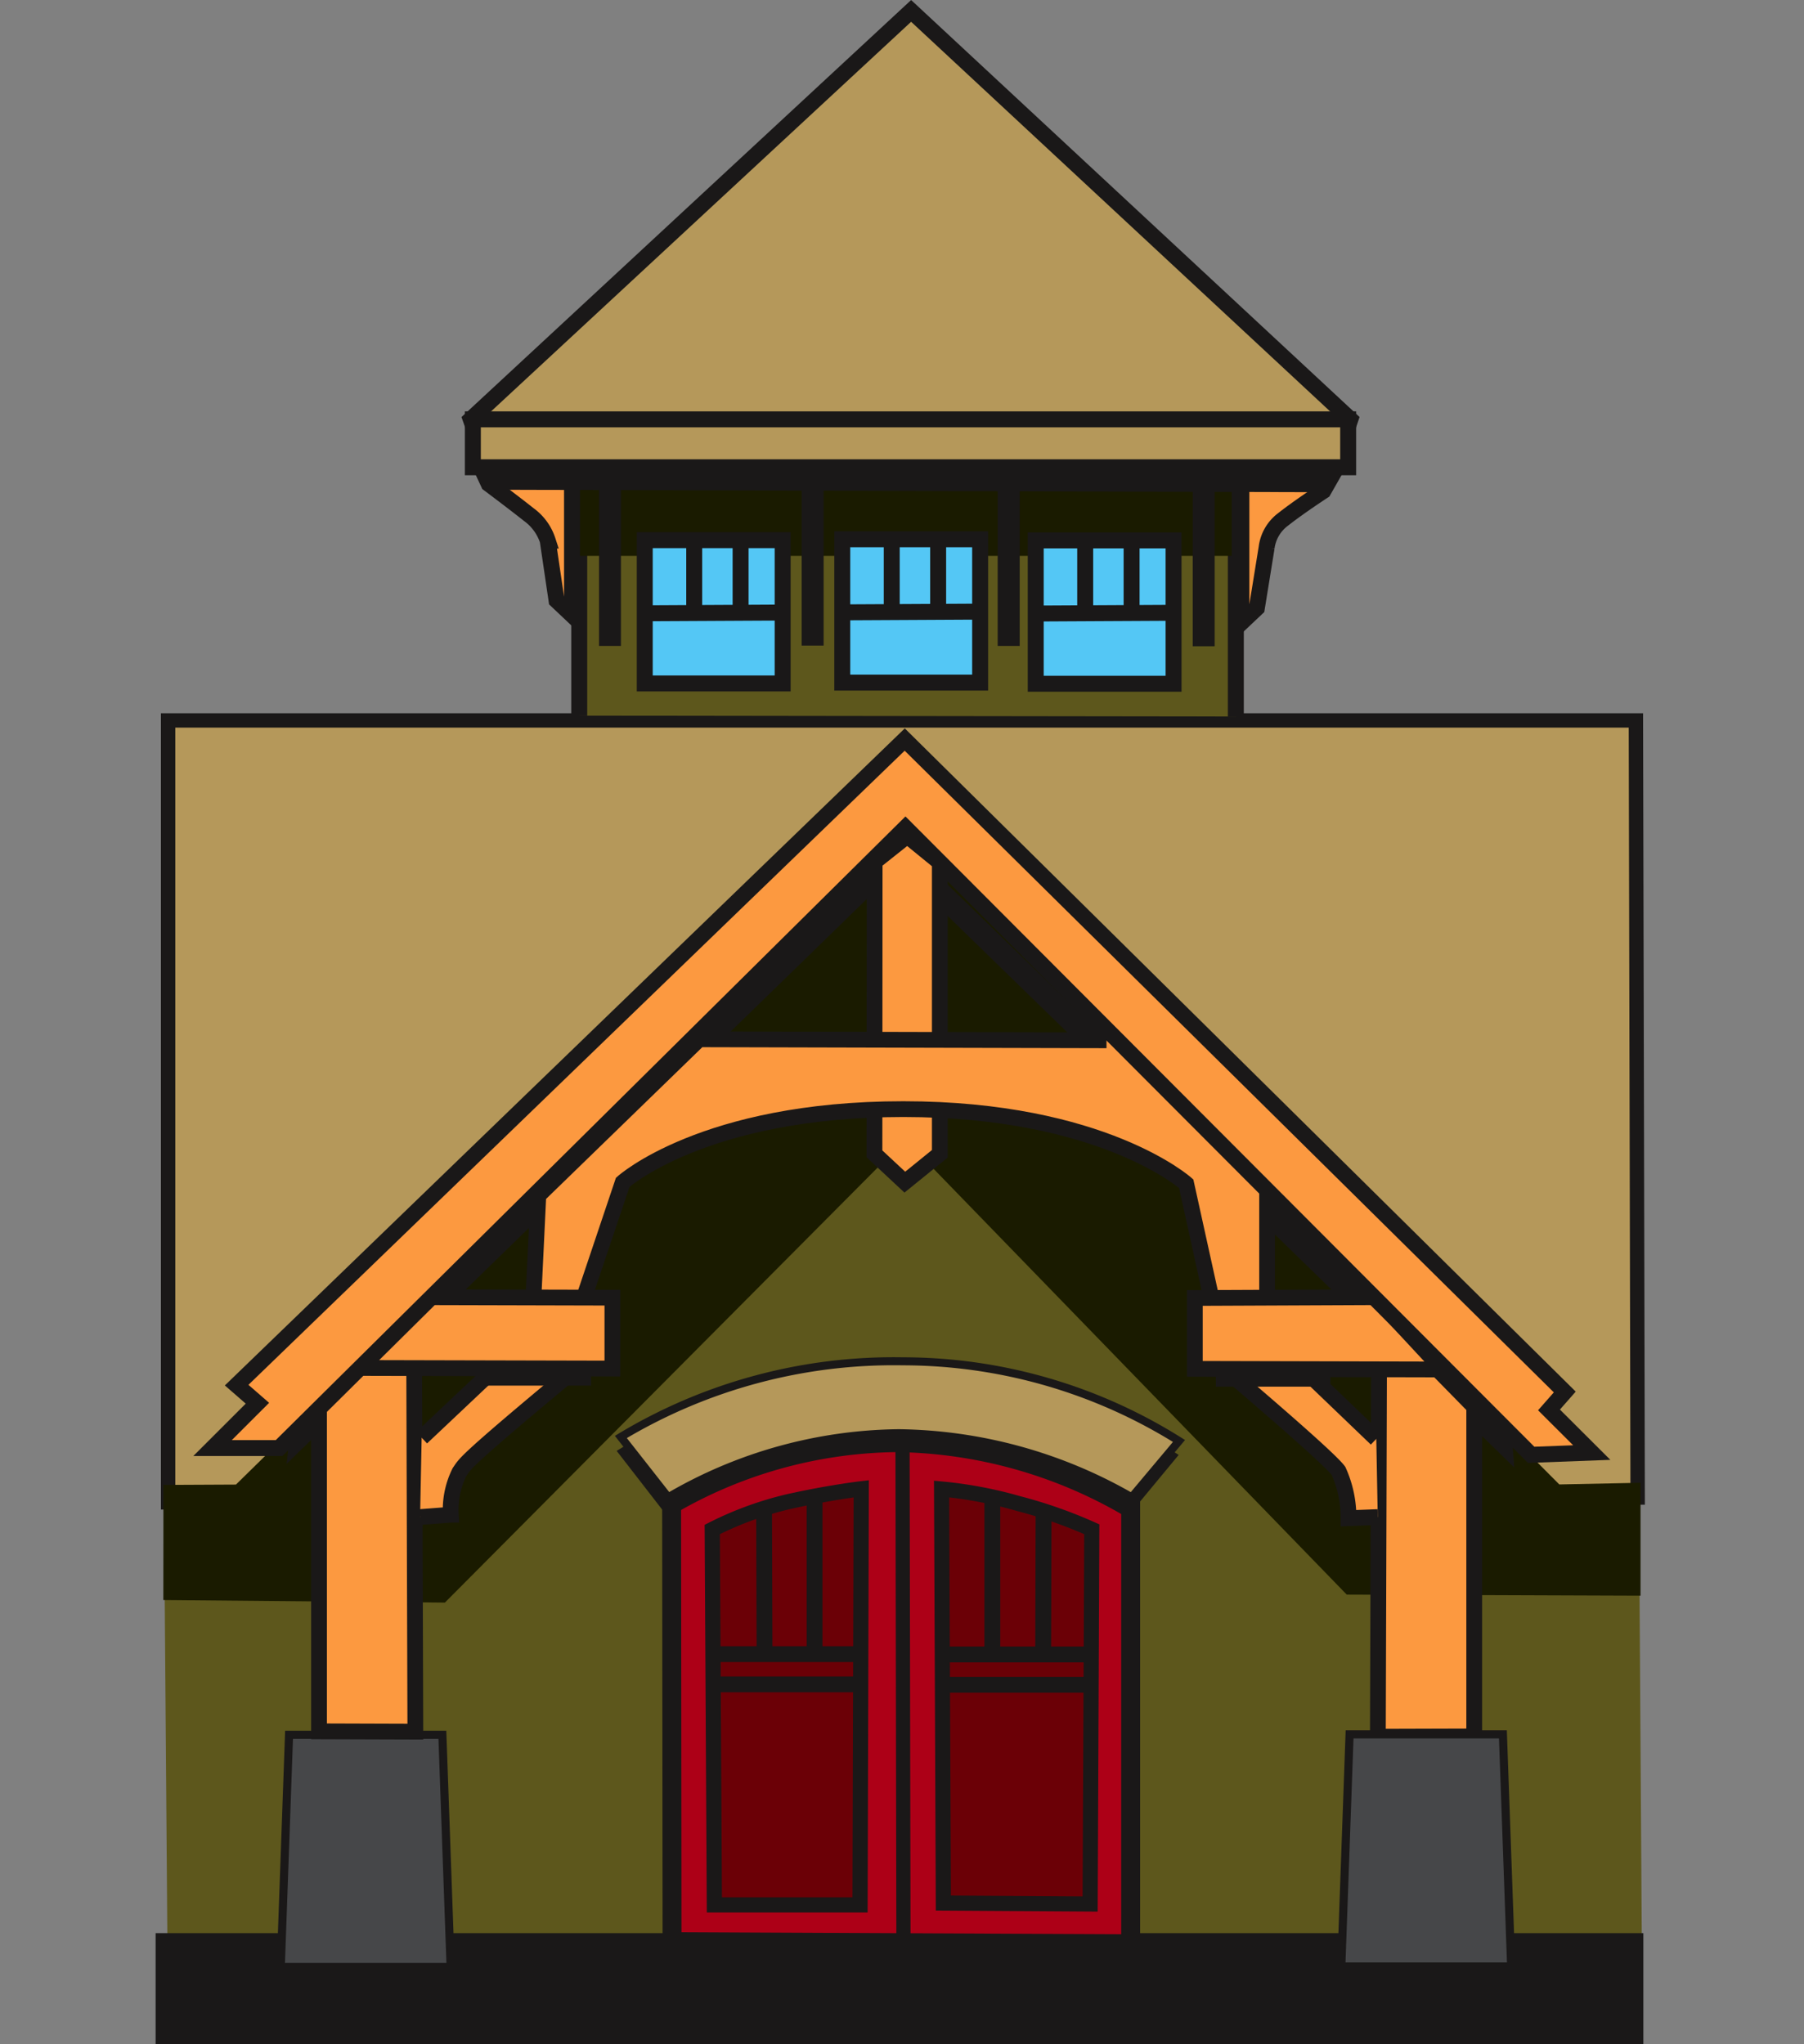 <svg xmlns="http://www.w3.org/2000/svg" width="57.219" height="64.846" viewBox="0 0 57.219 64.846"><rect x="0" y="0" width="57.219" height="64.846" fill="#808080" stroke="none"/><defs><style>.a,.g{fill:#5d571c;}.ac,.b,.f{fill:#b5985a;}.aa,.ab,.ac,.b,.c,.d,.e,.f,.g,.h,.i,.j,.k,.m,.n,.o,.p,.r,.s,.t,.u,.v,.w,.x,.y,.z{stroke:#1a1818;}.b{stroke-width:0.456px;}.c,.d,.e,.h,.i,.j,.k{fill:none;}.c{stroke-width:0.13px;}.d{stroke-width:0.195px;}.e{stroke-width:0.26px;}.f,.g,.n,.p,.v{stroke-width:0.506px;}.h,.o{stroke-width:0.249px;}.i{stroke-width:0.25px;}.j{stroke-width:0.256px;}.k{stroke-width:0.237px;}.l{fill:#1a1b00;}.ab,.m,.q,.r{fill:#1a1818;}.m{stroke-width:0.261px;}.n{fill:#54c7f5;}.aa,.o,.v{fill:#fff;}.p,.t{fill:#fc9940;}.r{stroke-width:0.231px;}.s{fill:#464749;stroke-width:0.258px;}.t{stroke-width:0.5px;}.u{fill:#ad0017;stroke-width:0.6px;}.w,.x,.y,.z{fill:#6b0006;}.w{stroke-width:0.48px;}.x{stroke-width:0.503px;}.y{stroke-width:0.482px;}.z{stroke-width:0.502px;}.aa{stroke-width:0.45px;}.ab{stroke-width:0.254px;}.ac{stroke-width:0.255px;}</style></defs><g transform="translate(-479.869 -92.64)"><path class="a" d="M485.052,137.974l11.029-1.863L508.8,120.065l17.36,17.909,5.683.729.114,17.623-46.764-.158Z"/><path class="b" d="M531.812,140.146l-5.6.041-17.5-20.791-17.691,20.79-5.82.108v-24.8h46.555Z"/><path class="c" d="M519.094,153.862"/><path class="c" d="M515.731,153.919"/><path class="d" d="M510.19,152.819"/><path class="d" d="M510.19,146.251"/><path class="d" d="M510.713,152.819"/><path class="d" d="M510.713,146.251"/><path class="d" d="M511.237,146.251"/><path class="d" d="M511.76,146.251"/><path class="d" d="M512.284,152.819"/><path class="d" d="M512.808,152.819"/><path class="d" d="M512.808,146.251"/><path class="d" d="M513.331,152.819"/><path class="d" d="M513.331,146.251"/><path class="e" d="M508.565,116.1l-.141.136L487.375,136.58l.659.574,20.516-19.772L529,137.366l.5-.569Z"/><path class="e" d="M529,137.366l1.352,1.351-1.922.072L508.579,119.4l-20.117,19.18h-1.85l1.423-1.422"/><line class="e" y1="0.004" x2="4.546" transform="translate(492.506 134.707)"/><path class="e" d="M508.469,139.068"/><path class="e" d="M508.469,154.474"/><line class="e" x1="2.906" y2="2.839" transform="translate(493.035 136.03)"/><path class="f" d="M522.7,105.943,508.768,92.986,494.8,105.943l.516,1.484,26.874.031Z"/><path class="g" d="M498.241,115.342v-7.38h20.826v7.407"/><path class="h" d="M519.079,107.976l2.948.007-.007-.521"/><path class="i" d="M492.915,97.429"/><path class="i" d="M493.17,115.37"/><path class="i" d="M485.925,115.371"/><path class="i" d="M486.179,97.419"/><path class="j" d="M490.008,139.853"/><path class="j" d="M479.869,139.853"/><path class="k" d="M480.039,115.38"/><path class="k" d="M536.955,115.38"/><path class="j" d="M537.088,140.009"/><path class="j" d="M527.174,140.009"/><rect class="f" width="27.763" height="1.52" transform="translate(494.867 105.943)"/><rect class="l" width="20.701" height="2.205" transform="translate(498.238 108.068)"/><path class="m" d="M512.081,108v5h-.437v-5"/><path class="m" d="M518.265,108.01v5h-.435v-5"/><path class="m" d="M505.862,107.989v5h-.436v-5"/><path class="m" d="M499.433,108v5H499v-5"/><rect class="n" width="4.373" height="4.547" transform="translate(506.584 109.747)"/><line class="n" y1="0.023" x2="4.364" transform="translate(506.65 112.042)"/><line class="n" y1="2.253" transform="translate(509.625 109.747)"/><line class="n" y1="2.337" transform="translate(508.153 109.705)"/><rect class="n" width="4.372" height="4.547" transform="translate(512.72 109.783)"/><line class="n" y1="0.023" x2="4.363" transform="translate(512.786 112.079)"/><line class="n" y1="2.253" transform="translate(515.761 109.783)"/><line class="n" y1="2.338" transform="translate(514.289 109.741)"/><path class="o" d="M498.1,107.942"/><path class="p" d="M498.013,112.153l-.491-.464-.28-1.9a1.65,1.65,0,0,0-.6-.825c-.505-.4-1.273-.975-1.273-.975l-.22-.473,2.863.016Z"/><path class="p" d="M519.243,112.394l.49-.463.31-1.916a1.324,1.324,0,0,1,.525-.9c.507-.4,1.275-.9,1.275-.9l.261-.458-2.861.019Z"/><path class="q" d="M522.05,108.255l-26.141-.078-.724-.637H522.05Z"/><rect class="r" width="46.957" height="3.291" transform="translate(484.92 154.08)"/><path class="s" d="M493.9,147.672h-4.863l-.263,7.365h5.388Z"/><path class="l" d="M485.053,139.745l2.3-.011,21.232-20.84,20.742,20.836,2.576-.053v3.582l-9.318-.034-14-14.43-14.605,14.683-8.93-.081Z"/><rect class="n" width="4.374" height="4.546" transform="translate(500.319 109.775)"/><line class="n" y1="0.023" x2="4.363" transform="translate(500.385 112.071)"/><line class="n" y1="2.251" transform="translate(503.359 109.775)"/><line class="n" y1="2.339" transform="translate(501.888 109.732)"/><path class="q" d="M489.068,138.065l19.37-18.945v.992l-19.477,18.964Z"/><path class="q" d="M527.819,138.1l-19.4-18.865v.992l19.478,18.964Z"/><path class="t" d="M508.568,130.141l1.11-.9V120l-1.034-.843-1.033.822-.006,9.264Z"/><path class="t" d="M520.059,130.26v4.482l-1.591-.127-.975-4.425s-2.638-2.366-8.973-2.366-8.9,2.323-8.9,2.323l-1.544,4.593-1.332,0,.2-4.177,5.1-4.954,12.921.032"/><path class="t" d="M493,134.032l.043,13.54-3.055-.01V137.1Z"/><path class="t" d="M493.193,140.765l.975-.075a2.674,2.674,0,0,1,.277-1.355c.192-.268.02-.224,3.624-3.22l-2.489-.075-2.337,2.207"/><path class="t" d="M493.268,133.79l-2.009,2.245,8.034.019v-2.249Z"/><path class="t" d="M523.615,134.193l-.043,13.54,3.056-.009V137.267Z"/><path class="t" d="M523.493,133.79l2.129,2.293-7.855-.019v-2.249Z"/><path class="t" d="M523.568,140.765l-.928.036a3.556,3.556,0,0,0-.317-1.5c-.311-.439-3.471-3.113-3.471-3.113l2.408-.073,2.262,2.17"/><path class="s" d="M527.538,147.658h-4.863l-.263,7.364H527.8Z"/><rect class="q" width="3.632" height="0.51" transform="translate(494.986 136.085)"/><rect class="q" width="3.633" height="0.51" transform="translate(518.434 136.118)"/><path class="u" d="M515.731,154.3l0-13.967a14.735,14.735,0,0,0-7.36-2.047,15.409,15.409,0,0,0-7.2,2.047l.014,13.9Z"/><path class="v" d="M511.237,152.819"/><path class="w" d="M509.734,139.875a13.276,13.276,0,0,1,2.447.464,14.847,14.847,0,0,1,2.317.813l-.052,11.887-4.656-.03Z"/><line class="x" x2="4.638" transform="translate(509.837 145.123)"/><line class="x" y1="4.479" x2="0.013" transform="translate(512.956 140.58)"/><line class="x" y1="4.915" transform="translate(511.344 140.198)"/><line class="x" x2="4.748" transform="translate(509.748 146.085)"/><path class="y" d="M507.185,139.868l-.037,13.2h-4.621l-.067-11.909a10.8,10.8,0,0,1,2.382-.875C506.13,139.992,507.185,139.868,507.185,139.868Z"/><line class="z" x2="4.639" transform="translate(502.527 145.113)"/><line class="z" x1="0.014" y1="4.442" transform="translate(504.104 140.566)"/><line class="z" y1="4.893" transform="translate(505.705 140.196)"/><line class="z" x2="4.749" transform="translate(502.436 146.072)"/><path class="aa" d="M508.495,138.316l.031,16.791Z"/><path class="ab" d="M499.616,138.7a16.379,16.379,0,0,1,8.821-2.406,16.082,16.082,0,0,1,8.628,2.529l-1.48,1.788a14.774,14.774,0,0,0-7.276-2.034,14.382,14.382,0,0,0-7.212,2.034Z"/><path class="ac" d="M499.561,138.224a16.792,16.792,0,0,1,8.949-2.4,16.486,16.486,0,0,1,8.754,2.527l-1.5,1.787a15.146,15.146,0,0,0-7.384-2.033,14.738,14.738,0,0,0-7.316,2.033Z"/><path class="p" d="M508.565,116.1,487.375,136.58l.659.574-1.423,1.422,2.109,0,19.867-19.68,19.847,19.895,1.922-.072L529,137.366l.5-.569Z"/></g></svg>